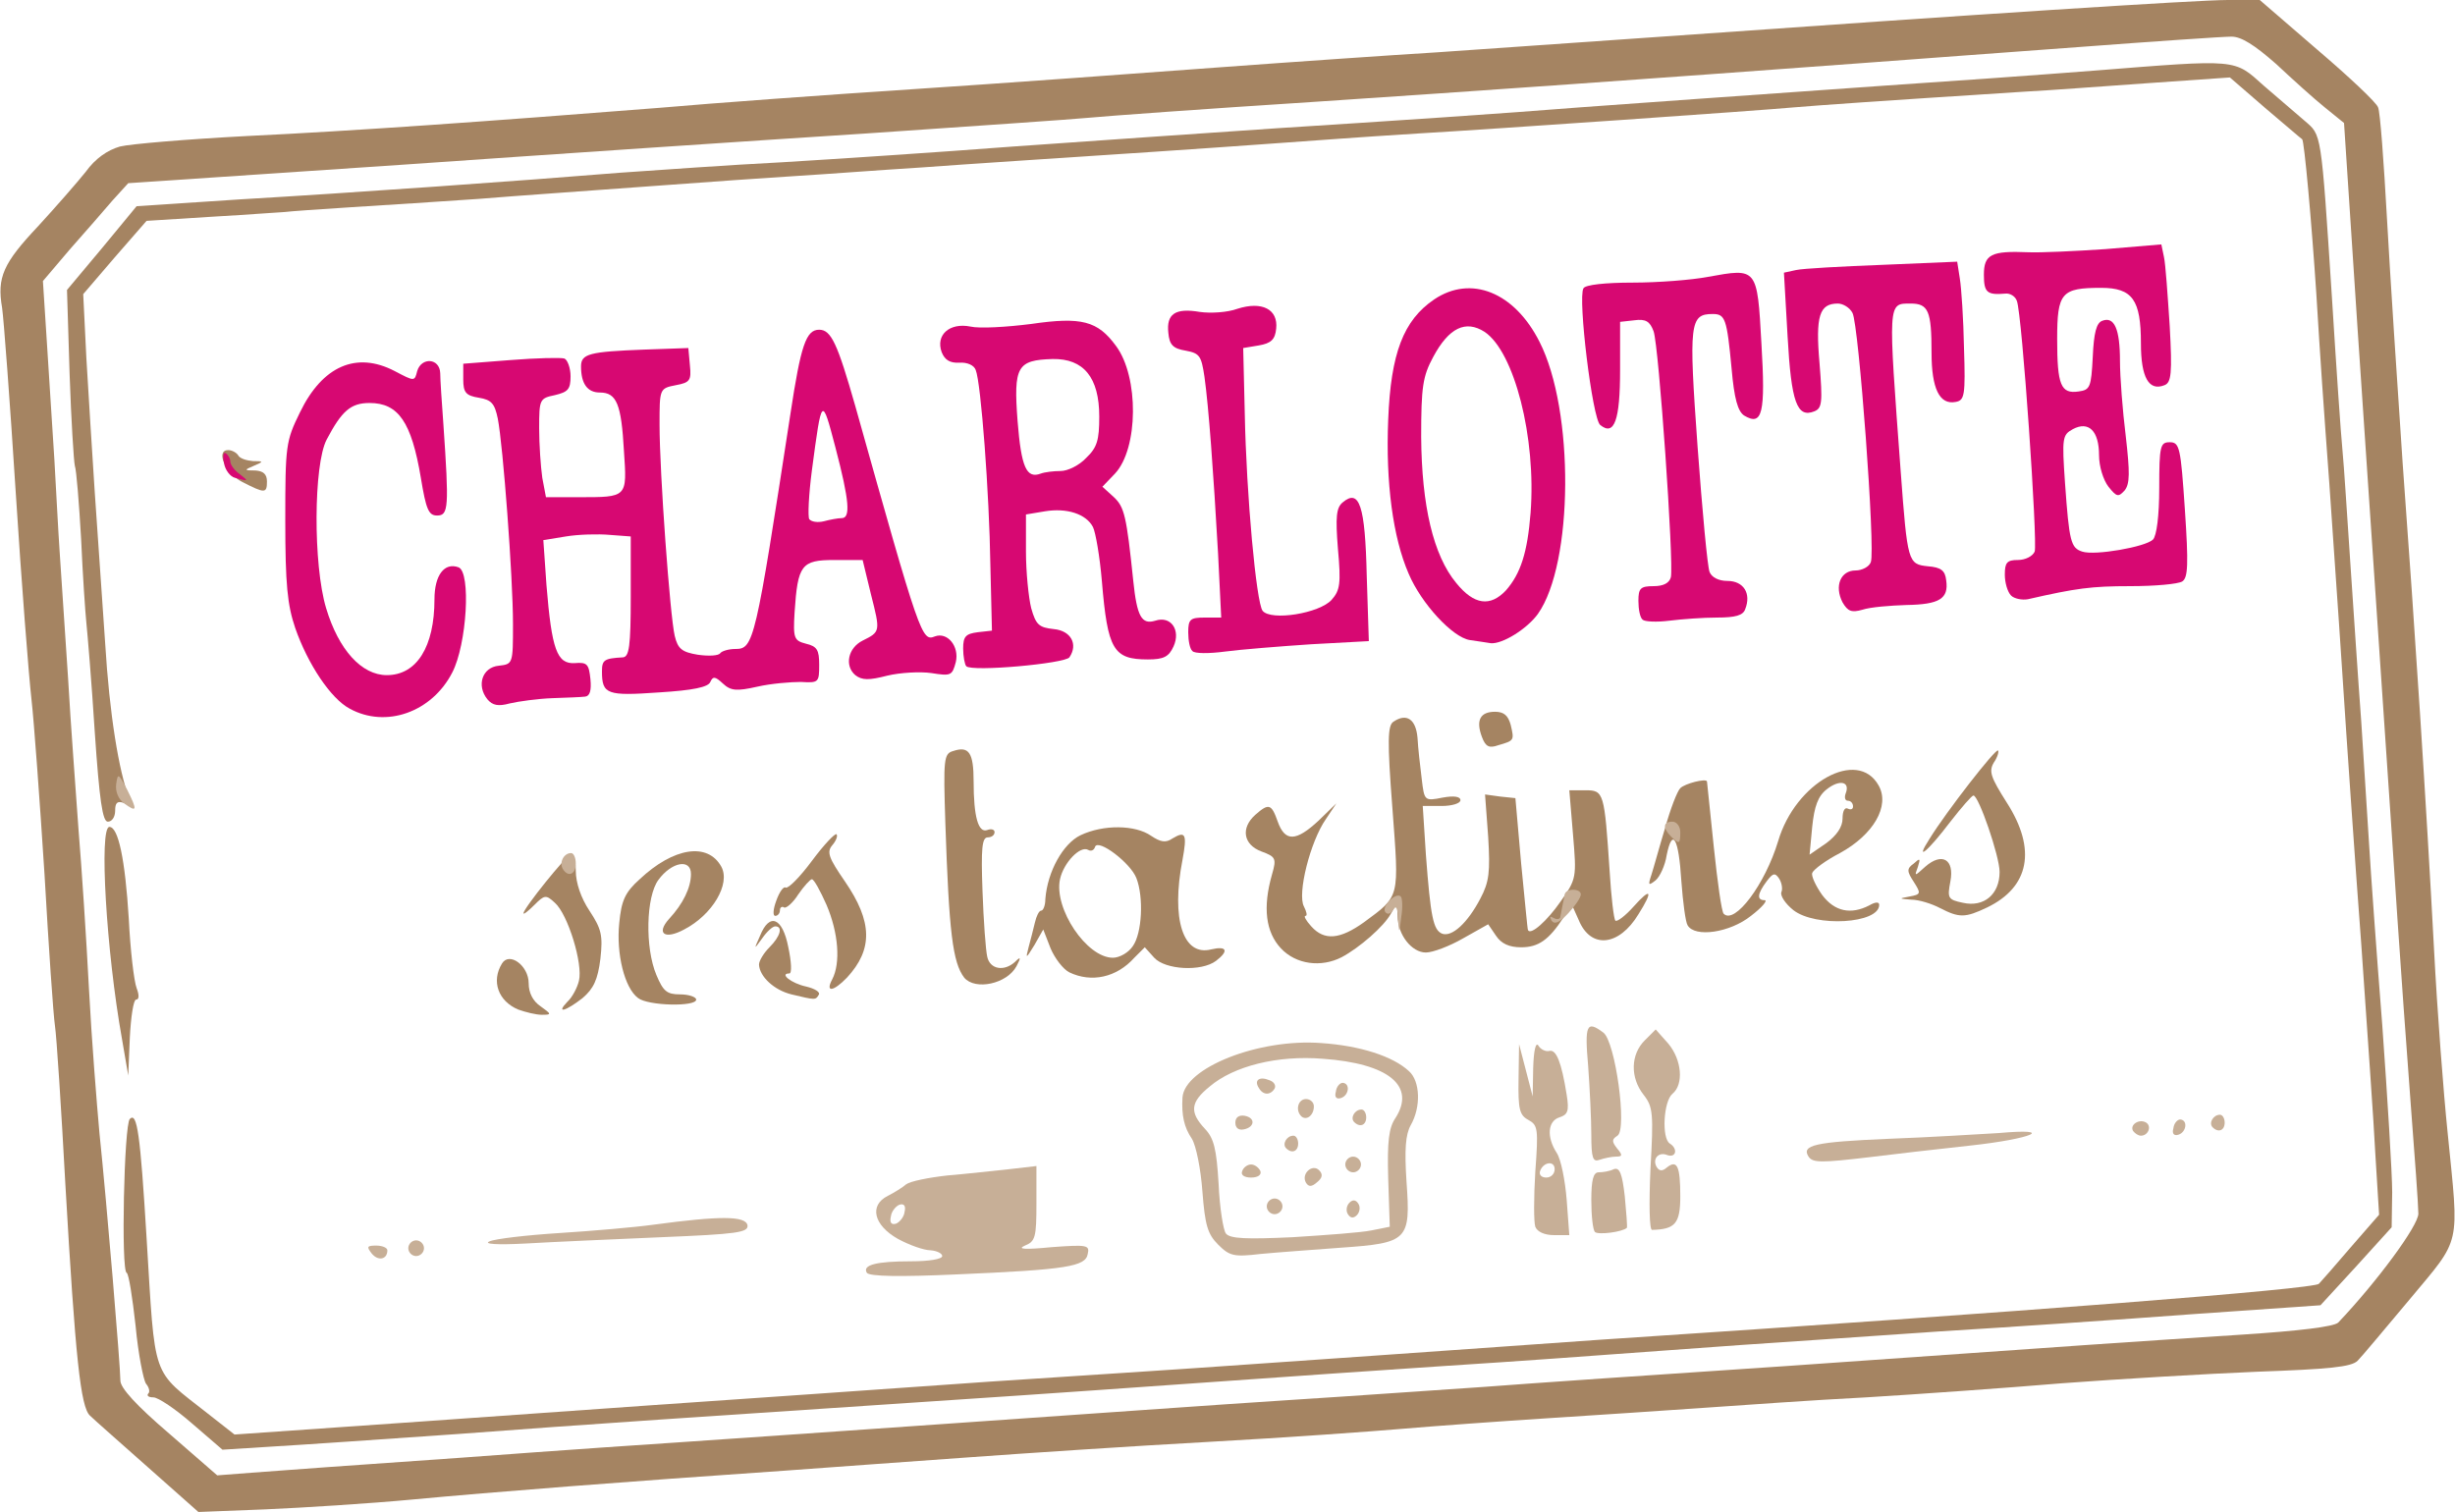 <svg version="1.2" xmlns="http://www.w3.org/2000/svg" viewBox="0 0 4690 2889"><style>.s0 { fill: #a58462 } .s1 { fill: #d70872 } .s2 { fill: #c7af97 }</style><g id="l78tS6xS1Ca3urXRKG0NPHN"><g id="Layer"><path id="pFeRDgcVq" fill-rule="evenodd" class="s0" d="M282 2803c-53-47-103-91-110-98-18-16-28-110-47-440-8-148-17-286-20-305s-12-150-20-290c-9-140-20-291-25-335s-19-222-30-395S7 608 4 588c-10-58 2-85 69-156 34-37 75-84 91-104 18-25 41-41 65-48 20-5 128-14 241-20 209-10 460-28 790-54 102-9 322-25 490-36s427-30 575-41c149-11 338-24 420-29 83-6 276-19 430-30C3780 27 4198 0 4256 0h61l110 95c61 52 113 101 116 110 4 8 11 104 17 212 6 109 20 320 30 468 24 326 45 648 60 930 6 116 18 273 26 350 22 220 27 198-72 317-47 56-92 110-100 118-12 12-54 16-192 21-97 4-265 14-372 22-107 9-276 21-375 27-99 5-238 15-310 20-71 5-206 14-300 20-93 6-217 15-275 20s-224 17-370 25-355 22-465 30-265 19-345 25c-306 21-561 41-710 55-85 8-213 16-283 19l-128 5zm603-18c187-14 378-27 425-30s274-19 505-35 524-37 650-45c127-8 293-20 370-25 77-6 338-24 580-40 242-17 499-35 570-40 72-5 207-14 300-20 107-7 174-15 182-23 74-78 153-185 153-208 0-15-7-112-15-215-8-104-19-261-25-349s-19-288-30-445-31-463-46-680l-26-395-37-30c-20-16-62-54-93-83-41-36-66-52-85-52-16 0-147 9-293 20s-328 24-405 30c-433 32-730 53-1060 75-203 13-395 27-425 30s-221 16-425 30c-203 13-604 40-890 60l-520 35-30 33c-16 19-53 61-82 94l-51 60 8 124c4 68 11 167 14 219s7 131 10 175 10 152 16 240c5 88 15 219 20 290 6 72 15 209 20 305s15 220 20 275c14 134 40 446 40 473 0 14 30 47 93 101l92 80 65-5c36-3 218-16 405-29z"/><path id="pt0FQ9a98" class="s0" d="M367 2720c-32-28-65-50-74-50s-13-3-10-7c4-3 2-12-4-19-5-7-15-57-20-111-6-54-13-99-17-101-11-3-5-283 6-294 14-14 20 29 32 227 17 276 8 250 117 336l51 40 359-25c197-14 394-28 438-31 118-8 490-34 645-45 74-5 212-14 305-20 94-6 289-20 435-30s337-24 425-30c833-55 1366-97 1375-107 4-4 32-36 61-70l54-62-7-113c-3-62-16-243-27-403-12-159-28-391-36-515s-20-288-25-365c-12-162-17-234-25-365-9-136-23-292-27-294-2-1-33-28-71-60l-67-58-158 11c-86 6-191 14-232 16-296 19-393 26-441 30-64 6-581 42-719 50-52 3-120 8-150 10s-190 14-355 25-365 24-445 30c-80 5-185 13-235 16-49 3-178 12-285 20s-253 18-325 24c-71 5-182 12-245 16s-119 8-125 9c-5 0-67 5-138 9l-127 8-61 70-60 70 6 122c4 66 11 182 16 256s14 205 20 290c8 133 26 244 46 296 4 10 0 12-11 8-12-4-16 0-16 15 0 12-6 21-14 21-10 0-16-40-25-172-6-95-14-189-16-208s-7-91-10-160c-4-69-9-132-12-140-2-8-7-87-10-175l-5-161 67-80 66-80 197-13c221-13 531-35 727-51 72-5 211-15 310-20 99-6 297-19 440-30 143-10 370-26 505-35 221-14 430-28 580-40 84-6 331-24 575-41 121-8 303-21 405-29 278-22 267-23 325 29 28 24 63 54 78 67 32 28 31 16 52 339 8 129 17 260 20 290s9 127 15 215 15 225 21 305c5 80 12 186 15 235 3 50 14 204 25 343 10 140 19 284 19 320l-1 67-68 75-68 74-244 17c-134 10-352 25-484 33-132 9-303 21-380 26-343 25-410 30-565 40-91 6-325 22-520 36s-418 29-495 34c-375 25-633 42-870 60-143 10-303 21-355 24l-95 6z"/><path id="padDqgN4z" class="s0" d="M233 1985c-30-167-44-405-24-405 17 0 30 62 37 175 3 61 10 120 15 133s5 22-1 22c-5 0-10 33-12 73l-3 72z"/><path id="pv0uUELqI" class="s0" d="M990 1929c-38-16-52-54-31-88 14-23 51 4 51 38 0 18 8 34 23 44 21 15 21 16 2 16-11 0-31-5-45-10z"/><path id="p6851pJXs" class="s0" d="M1084 1914c9-8 19-27 22-40 8-32-21-127-46-149-17-16-20-15-39 4-12 12-21 19-21 16 0-9 81-110 91-113 5-2 9 13 9 32 0 23 10 52 26 76 23 35 26 47 21 92-5 40-13 57-34 75-32 25-52 31-29 7z"/><path id="pMkC4vRjG" class="s0" d="M1219 1907c-26-19-42-85-36-143 4-43 11-59 39-84 65-61 130-71 156-24 18 33-17 92-71 120-37 20-54 8-29-20 27-29 42-60 42-86 0-30-37-23-62 11-24 32-26 130-4 182 13 31 20 37 45 37 17 0 31 5 31 10 0 14-92 12-111-3z"/><path id="pFuPlJsOV" class="s0" d="M1512 1900c-33-8-61-34-62-57 0-7 9-22 20-33 21-21 26-40 11-40-5 0-16 10-25 23-16 22-16 22-4-5 18-45 43-35 54 22 6 28 7 50 2 50-20 0 4 19 32 25 17 4 28 11 24 16-6 10-6 10-52-1z"/><path id="pQxENOhoW" class="s0" d="M1590 1871c16-31 12-88-11-142-12-27-24-49-28-49-3 0-15 13-26 29-10 16-23 27-27 25-4-3-8 0-8 5 0 6-4 11-9 11s-4-13 2-29c6-17 14-28 18-25 5 2 27-20 50-51s44-53 47-51c3 3-1 13-8 21-11 13-7 24 24 69 53 77 54 130 4 184-26 27-42 29-28 3z"/><path id="p1AAOka3ai" class="s0" d="M1842 1868c-22-29-29-86-36-295-4-123-3-133 15-138 30-10 39 3 39 58 0 68 9 99 26 93 8-3 14-1 14 4 0 6-6 10-13 10-11 0-13 21-10 103 2 56 6 112 9 125 5 24 32 29 53 10 11-11 12-9 3 8-18 34-79 47-100 22z"/><path id="p1EpwpDnxW" fill-rule="evenodd" class="s0" d="M2043 1858c-12-6-28-27-36-46l-14-36-17 30c-16 26-17 27-11 4 4-14 9-35 12-47 3-13 8-23 12-23s8-10 8-22c4-53 34-106 67-122 44-21 105-20 135 1 18 12 28 14 41 5 25-15 28-8 19 41-22 113 1 185 55 171 30-7 34 3 9 22-28 21-97 17-118-6l-18-20-20 20c-34 38-82 48-124 28zm121-50c18-25 21-94 7-130-11-29-73-76-79-60-2 7-8 9-13 6-15-9-47 24-54 56-12 56 51 150 101 150 13 0 30-10 38-22z"/><path id="p13ngnr73a" class="s0" d="M2447 1812c-29-31-35-78-17-141 9-31 7-34-20-44-35-13-40-45-12-70 26-23 31-21 43 13 14 39 35 38 78-2l34-33-20 30c-30 43-55 143-42 167 5 10 7 18 3 18s1 9 11 20c25 28 55 25 101-8 69-51 67-44 54-218-10-129-9-158 2-165 25-17 43-5 46 31 1 19 5 54 8 78 5 42 5 43 40 36 22-4 34-2 34 5 0 6-16 11-36 11h-36l6 93c9 119 14 144 31 151 19 7 49-21 73-67 17-32 19-51 15-118l-6-81 29 4 29 3 11 125c7 69 12 126 13 127 5 11 37-18 62-54 31-44 31-46 24-129l-7-84h31c35 0 36 4 46 154 3 50 8 92 11 95s19-9 35-27c33-37 38-31 9 15-37 61-91 67-114 11l-13-29-16 24c-28 43-48 57-81 57-23 0-38-7-48-22l-15-22-48 27c-26 15-58 27-71 27-27 0-54-34-54-70-1-25-1-25-13-4-13 24-60 65-94 83-39 20-87 14-116-17z"/><path id="pK10dzTf7" fill-rule="evenodd" class="s0" d="M3224 1768c-4-6-9-44-12-85-5-81-17-103-28-49-3 20-13 41-21 48-14 11-15 10-8-11 4-12 15-53 26-89 10-36 23-70 29-76 9-9 49-19 51-13 0 1 6 57 13 125 7 67 15 125 19 128 21 21 79-56 104-139 33-112 152-178 192-106 22 39-10 94-74 129-27 14-50 31-53 38-2 6 7 25 19 42 24 32 55 38 90 20 12-7 19-7 19-1 0 36-122 43-164 10-15-12-25-27-23-34 3-6 1-18-4-26-8-12-12-11-24 5-18 24-19 36-4 36 7 0-5 14-26 30-40 32-107 42-121 18zm296-204c0-14 4-22 10-19s10 1 10-4c0-6-4-11-10-11-5 0-7-6-4-14 9-23-12-27-36-8-17 13-24 33-28 72l-5 53 32-22c20-15 31-31 31-47z"/><path id="pcaKxHpGo" class="s0" d="M3706 1735c-15-8-40-16-55-16-24-2-24-2-3-6 22-4 22-6 8-28-13-20-14-25 0-35 12-11 13-10 8 6-7 19-7 19 14 0 32-28 56-14 48 28-6 32-5 35 24 41 40 9 70-16 70-59 0-30-40-146-50-146-3 0-23 23-44 50-44 58-69 78-40 33 32-52 127-174 131-169 2 2-1 13-8 23-10 17-6 28 25 77 57 89 43 161-38 200-42 20-53 20-90 1z"/><path id="psOpCZq7P" class="s0" d="M2831 1408c-12-32-3-48 25-48 17 0 25 7 30 25 7 30 7 30-24 39-17 6-24 3-31-16z"/><path id="pIgou4bsY" class="s0" d="M463 921c-32-16-52-61-27-61 7 0 16 5 19 10 3 6 16 10 28 11 21 0 21 1 2 9s-19 9 3 9c15 1 22 7 22 21 0 23-4 23-47 1z"/></g></g><g id="l3xl20R6HBq8H1goa3U6CLL"><g id="Layer"><path id="pF5gOHAwE" class="s1" d="M668 1354c-36-19-80-85-104-154-15-44-19-84-19-205 0-144 1-152 28-207 43-89 108-117 181-79 38 20 38 20 43 0 8-27 43-25 44 4 0 12 3 56 6 97 11 160 10 175-12 175-16 0-21-11-31-72-18-107-43-143-98-143-36 0-53 15-82 70-25 48-26 239-1 322 24 80 68 128 116 128 57 0 91-54 91-145 0-46 19-71 46-61 24 9 16 147-12 201-39 76-127 107-196 69z"/><path id="pf5AW68O8" fill-rule="evenodd" class="s1" d="M931 1336c-21-26-10-61 22-64 27-3 27-4 27-80 0-89-19-341-29-392-6-29-12-36-36-40-25-4-30-10-30-35v-30l90-7c50-4 96-5 103-3 6 2 12 18 12 34 0 25-5 30-30 36-29 6-30 8-30 63 0 31 3 74 6 95l7 37h62c94 0 93 1 87-88-5-90-14-112-46-112-24 0-36-17-36-50 0-24 16-28 120-32l85-3 3 33c3 29 0 33-27 38-31 6-31 7-31 75 0 92 20 366 29 404 6 25 14 31 44 36 21 3 40 2 43-3 3-4 16-8 29-8 35 0 38-13 105-449 20-132 30-161 55-161 23 0 35 27 69 146 124 442 127 450 152 440 24-9 47 19 40 49-7 26-9 27-47 21-21-3-59-1-84 5-35 9-48 9-61-1-21-18-14-52 14-66 34-17 34-17 16-88l-16-66h-54c-63 0-70 9-76 100-3 50-1 54 22 60 21 5 25 12 25 40 0 34-1 35-35 33-19 0-57 3-83 9-40 9-51 8-66-6s-19-14-24-3c-4 10-33 16-98 20-99 7-109 4-109-40 0-22 4-25 40-27 12-1 15-21 15-116v-115l-40-3c-22-2-60-1-84 3l-43 7 6 86c10 123 20 151 54 149 24-2 27 2 30 31 2 21-1 32-10 33-7 1-35 2-63 3-27 1-64 6-81 10-22 6-33 4-43-8zm677-346c17 0 15-32-12-135-26-99-26-99-45 44-6 46-8 88-5 93 4 5 16 7 28 4 11-3 27-6 34-6z"/><path id="pt2fdRO9d" fill-rule="evenodd" class="s1" d="M1846 1273c-3-3-6-19-6-34 0-23 5-28 28-31l27-3-3-125c-2-137-18-349-28-373-3-9-16-15-31-14-18 1-28-5-34-20-12-33 15-57 55-49 17 4 69 1 116-5 96-14 127-6 162 42 44 59 43 196-2 244l-24 25 22 20c20 19 24 35 37 160 7 68 16 84 42 76 30-10 49 18 35 49-9 20-19 25-49 25-66 0-77-18-88-150-4-47-12-93-17-103-13-25-50-37-92-30l-36 6v71c0 39 5 88 10 108 9 32 15 37 43 40 33 3 47 29 30 54-9 12-186 28-197 17zm180-373c14 0 36-11 49-25 21-20 25-34 25-79 0-75-30-111-89-110-68 2-75 14-67 119 7 88 17 110 44 100 8-3 25-5 38-5z"/><path id="pQbsy3BIg" class="s1" d="M2278 1244c-5-4-8-20-8-36 0-25 4-28 32-28h31l-6-122c-9-158-18-281-26-338-6-40-9-45-36-50-24-4-31-11-33-34-4-36 13-48 60-40 21 3 53 1 72-6 47-15 78 1 74 38-2 21-10 28-33 32l-30 5 3 125c3 156 22 361 34 377 16 20 109 5 132-21 16-18 18-31 12-97-5-62-3-79 9-89 32-27 43 6 46 140l4 125-110 6c-60 4-135 10-165 14s-58 4-62-1z"/><path id="peH9ytgQ3" fill-rule="evenodd" class="s1" d="M2808 1223c-33-5-93-70-117-127-30-69-44-174-39-294 5-127 29-190 88-230 70-47 153-14 201 81 67 131 65 424-3 520-21 29-68 58-90 56-7-1-25-4-40-6zm69-95c28-32 41-72 47-148 11-144-31-308-88-346-36-23-68-8-98 48-20 37-23 57-23 153 1 131 23 226 67 279 34 42 65 46 95 14z"/><path id="p168Cu4jp3" class="s1" d="M3138 1184c-5-4-8-20-8-36 0-24 4-28 29-28 19 0 30-6 33-17 6-27-23-443-33-470-7-19-15-24-37-21l-27 3v92c0 96-11 127-38 105-15-12-43-243-32-261 3-7 43-11 94-11 48 0 113-5 144-11 94-17 94-18 102 127 8 134 2 159-33 138-12-8-19-32-24-90-9-95-12-104-36-104-44 0-46 17-29 253 9 123 19 231 23 240 4 10 17 17 34 17 31 0 46 24 34 54-4 12-19 16-54 16-26 0-67 3-91 6s-47 2-51-2z"/><path id="p1E6IiSKNc" class="s1" d="M3520 1151c-16-31-4-61 25-61 12 0 26-7 29-16 9-23-23-454-35-476-5-10-18-18-28-18-35 0-43 23-35 114 6 75 5 86-10 92-33 13-44-17-51-143l-7-122 23-5c13-3 88-7 166-10l142-6 5 32c3 18 7 78 8 133 3 91 1 100-16 103-31 6-46-26-46-94 0-80-6-94-40-94-44 0-43-5-19 320 13 175 14 178 52 182 25 2 33 8 35 27 5 35-13 46-76 47-31 1-69 4-84 9-21 6-28 3-38-14z"/><path id="p15eEomiWL" class="s1" d="M3842 1138c-7-7-12-25-12-40 0-23 4-28 25-28 14 0 28-7 32-16 6-17-24-454-34-479-3-9-13-15-22-14-35 3-41-2-41-36 0-39 14-46 85-43 22 1 88-2 147-6l107-9 5 24c3 13 7 72 11 132 5 91 3 108-10 113-30 12-45-15-45-80 0-83-16-106-76-106-76 0-84 9-84 98 0 88 7 105 41 100 22-3 24-8 27-66 2-46 7-65 18-69 23-9 34 15 34 77 0 30 5 95 11 143 8 70 8 91-2 104-12 13-15 13-31-7-10-13-18-39-18-60 0-47-20-66-50-50-20 11-21 16-15 103 8 112 11 124 33 131 24 8 121-9 135-23 7-7 12-45 12-99 0-80 2-87 20-87 19 0 21 10 29 129 7 104 6 130-5 137-8 5-52 9-99 9-75 0-104 4-196 25-11 2-26-1-32-7z"/><path id="puu8FVMKy" class="s1" d="M449 913c-9-2-19-15-21-28-3-14-1-22 3-19 5 3 9 10 9 16s8 17 18 24c18 14 17 14-9 7z"/></g></g><g id="l61wZ1sE1F4UAy7iFXsJSwC"><g id="Layer"><path id="pK3BLoo8r" fill-rule="evenodd" class="s2" d="M1656 2432c-9-15 18-22 85-22 33 0 59-4 59-10 0-5-10-10-22-11-13 0-41-10-63-22-46-26-55-64-19-82 12-6 28-16 35-22 8-6 43-13 79-17 36-3 89-9 118-12l52-6v71c0 65-2 73-22 81-16 7 0 8 51 3 68-5 73-4 69 13-4 24-40 30-249 39-110 5-168 4-173-3zm72-116c3-12-1-17-10-14-7 3-15 13-16 22-3 12 1 17 10 14 7-3 15-13 16-22z"/><path id="pYpMJ54X9" class="s2" d="M710 2395c-10-13-9-15 9-15 11 0 21 4 21 9 0 18-18 21-30 6z"/><path id="pGVE1MNDu" class="s2" d="M780 2385c0-8 7-15 15-15s15 7 15 15-7 15-15 15-15-7-15-15z"/><path id="p13BTkf4Le" fill-rule="evenodd" class="s2" d="M2327 2378c-20-20-25-37-30-102-3-42-12-87-20-100-15-22-20-45-18-79 4-57 146-113 265-104 74 5 137 25 168 54 21 19 23 68 3 103-10 18-12 47-8 108 8 112 3 117-125 126-53 4-123 9-154 12-51 6-59 4-81-18zm293-27l35-7-3-92c-2-71 1-97 14-116 39-61-13-104-139-113-87-7-170 14-216 53-37 30-39 49-9 81 17 18 22 38 26 105 2 46 9 89 14 95 8 10 40 11 127 7 64-4 132-9 151-13z"/><path id="p1DYN1CDhe" class="s2" d="M2575 2320c-4-6-3-16 3-22s12-6 17 2c4 6 3 16-3 22s-12 6-17-2z"/><path id="p17gFB5vOC" class="s2" d="M2420 2305c0-8 7-15 15-15s15 7 15 15-7 15-15 15-15-7-15-15z"/><path id="p9CdNpdkN" class="s2" d="M2495 2260c-10-17 12-37 25-24 8 8 6 15-4 23-10 9-16 9-21 1z"/><path id="pl8AJHuWw" class="s2" d="M2373 2238c2-7 10-13 17-13s15 6 18 13c2 7-5 12-18 12s-20-5-17-12z"/><path id="pyNgQkzLQ" class="s2" d="M2570 2225c0-8 7-15 15-15s15 7 15 15-7 15-15 15-15-7-15-15z"/><path id="p14j7nEVbB" class="s2" d="M2457 2194c-8-8 1-24 14-24 5 0 9 7 9 15 0 15-12 20-23 9z"/><path id="piEnvjAW1" class="s2" d="M2360 2145c0-10 7-15 18-13 21 4 19 22-2 26-10 2-16-3-16-13z"/><path id="pfpdhkEjO" class="s2" d="M2587 2144c-8-8 1-24 14-24 5 0 9 7 9 15 0 15-12 20-23 9z"/><path id="p8i6v904g" class="s2" d="M2486 2133c-12-12-6-33 9-33 8 0 15 6 15 14 0 17-14 28-24 19z"/><path id="pMYoIMxBS" class="s2" d="M2552 2086c1-10 8-17 13-17 15 1 12 24-3 29-9 3-13-2-10-12z"/><path id="pngvPZ1LW" class="s2" d="M2405 2079c-10-15 1-23 20-15 9 3 13 10 10 16-8 13-22 13-30-1z"/><path id="puiQVMIOg" class="s2" d="M935 2372c11-5 71-12 134-16s144-11 180-16c126-17 175-17 179 1 2 14-19 17-165 23-92 4-208 9-258 12-56 3-82 1-70-4z"/><path id="p3oxPJLXk" fill-rule="evenodd" class="s2" d="M2933 2344c-3-9-3-56 0-105 6-82 5-89-13-99-17-9-20-20-19-78l1-67 26 100 1-55c1-33 5-50 10-42 4 7 14 12 21 10 13-3 23 21 33 84 5 31 2 38-14 43-22 7-25 37-5 68 8 12 16 52 19 90l5 67h-29c-18 0-32-6-36-16zm37-110c0-17-22-14-28 4-2 7 3 12 12 12s16-7 16-16z"/><path id="p1CJ1HokPo" class="s2" d="M3047 2354c-4-4-7-31-7-61 0-39 4-53 14-53 8 0 21-2 29-6 11-4 16 8 21 52 3 31 5 58 4 60-8 8-55 14-61 8z"/><path id="pHIvHd5Kd" class="s2" d="M3153 2234c6-106 5-119-13-142-26-33-25-77 2-104l21-21 24 27c26 31 30 78 8 96-17 14-21 85-5 95s12 28-5 22c-17-7-29 8-20 23 5 8 11 8 19 1 20-16 26-3 26 55 0 52-10 63-54 64-5 0-6-49-3-116z"/><path id="pcKtzRTiC" class="s2" d="M3040 2168c0-30-3-89-6-131-7-79-3-88 29-64 23 17 46 185 27 197-11 7-11 11-1 24 11 13 11 16-2 16-8 0-22 3-31 6-13 5-16-3-16-48z"/><path id="pEDpmYxyc" class="s2" d="M3455 2210c-14-22 12-28 152-34 82-3 176-9 211-11 112-10 65 11-55 24-65 7-151 17-191 22-93 11-109 11-117-1z"/><path id="p1GlLy7Tvh" class="s2" d="M4075 2161c-7-12 12-24 25-16 11 7 4 25-10 25-5 0-11-4-15-9z"/><path id="pWwBMNilj" class="s2" d="M4152 2156c1-10 8-17 13-17 15 1 12 24-3 29-9 3-13-2-10-12z"/><path id="p14fhlGJoN" class="s2" d="M4227 2154c-8-8 1-24 14-24 5 0 9 7 9 15 0 15-12 20-23 9z"/><path id="pbBc4VPJT" class="s2" d="M2671 1755c-1-21-4-26-10-16-5 8-11 9-15 3-6-11 21-38 30-29 3 3 4 20 1 39-4 33-4 33-6 3z"/><path id="prb5Xaqj8" class="s2" d="M2964 1759c-4-8-3-9 4-5s13 2 13-3c1-6 3-15 4-21 1-5 3-14 4-20 1-13 31-13 31-1 0 6-11 22-24 36-17 18-26 22-32 14z"/><path id="p4L8vkRpa" class="s2" d="M1075 1660c-7-12 2-30 16-30 5 0 9 9 9 20 0 21-15 27-25 10z"/><path id="pc2447Xju" class="s2" d="M3192 1598c-16-16-15-28 3-28 8 0 15 9 15 20 0 23-2 24-18 8z"/><path id="p5Ip8Hfpi" class="s2" d="M237 1535c-11-8-17-23-15-37 3-21 4-21 21 11 20 40 19 44-6 26z"/></g></g></svg>
